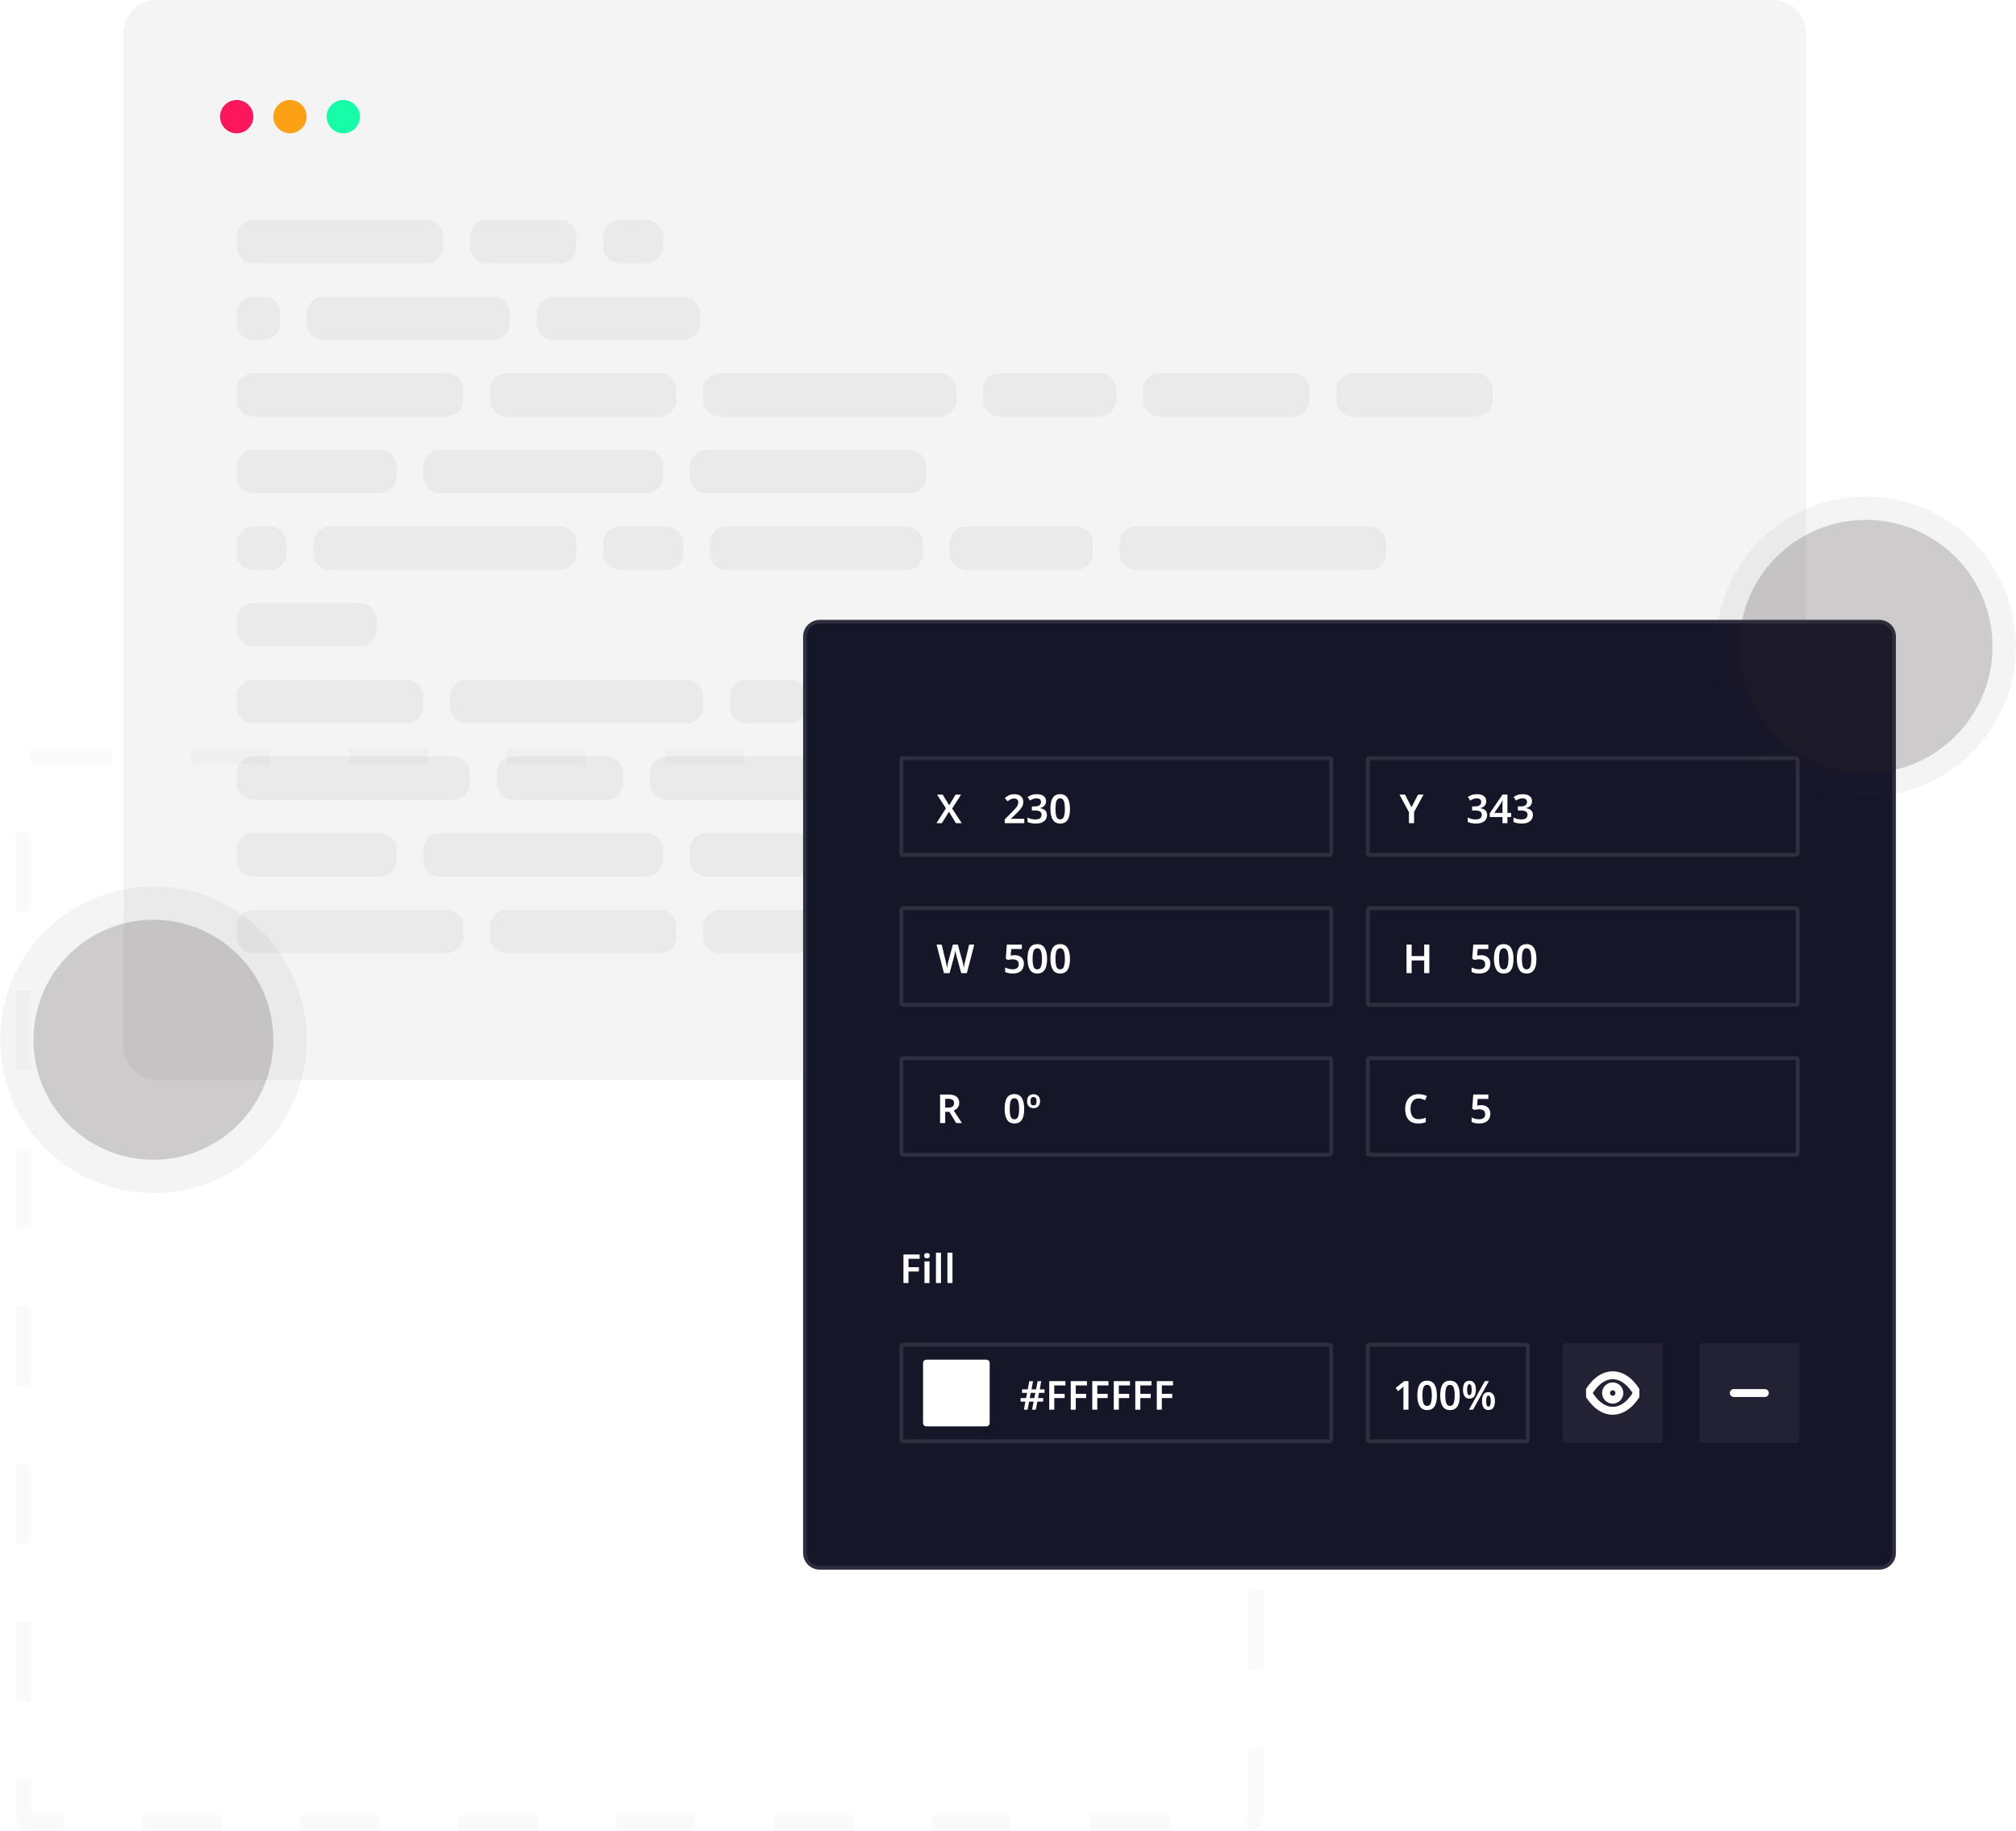 <?xml version="1.0" encoding="UTF-8"?>
<!DOCTYPE svg PUBLIC "-//W3C//DTD SVG 1.1//EN" "http://www.w3.org/Graphics/SVG/1.1/DTD/svg11.dtd">
<!-- Creator: CorelDRAW 2021.5 -->
<svg xmlns="http://www.w3.org/2000/svg" xml:space="preserve" width="5.321in" height="4.831in" version="1.1" style="shape-rendering:geometricPrecision; text-rendering:geometricPrecision; image-rendering:optimizeQuality; fill-rule:evenodd; clip-rule:evenodd"
viewBox="0 0 4061.57 3688.1"
 xmlns:xlink="http://www.w3.org/1999/xlink"
 xmlns:xodm="http://www.corel.com/coreldraw/odm/2003">
 <defs>
  <style type="text/css">
   <![CDATA[
    .str0 {stroke:#332C2B;stroke-width:31.81;stroke-miterlimit:2.613;stroke-dasharray:159.032 159.032;stroke-opacity:0.027}
    .str1 {stroke:white;stroke-width:7.95;stroke-miterlimit:2.613;stroke-opacity:0.102}
    .str2 {stroke:white;stroke-width:15.9;stroke-linecap:round;stroke-linejoin:round;stroke-miterlimit:2.613}
    .fil10 {fill:none;fill-rule:nonzero}
    .fil1 {fill:none}
    .fil6 {fill:none;fill-rule:nonzero}
    .fil0 {fill:#161629;fill-rule:nonzero}
    .fil5 {fill:#161629;fill-rule:nonzero}
    .fil9 {fill:#16FCA9;fill-rule:nonzero}
    .fil7 {fill:#FC165B;fill-rule:nonzero}
    .fil8 {fill:#FCA016;fill-rule:nonzero}
    .fil11 {fill:white;fill-rule:nonzero}
    .fil3 {fill:#332C2B;fill-rule:nonzero;fill-opacity:0.051}
    .fil2 {fill:#332C2B;fill-rule:nonzero;fill-opacity:0.051}
    .fil4 {fill:white;fill-rule:nonzero;fill-opacity:0.051}
    .fil12 {fill:#332C2B;fill-rule:nonzero;fill-opacity:0.2}
   ]]>
  </style>
    <clipPath id="id0" style="clip-rule:nonzero">
     <path d="M3195.56 2859.89l107.41 0 0 -107.41 -107.41 0 0 107.41z"/>
    </clipPath>
 </defs>
 <g id="Layer_x0020_1">
  <g id="_2396762080672">
   <path class="fil0" d="M1651.48 1248.68l2134.85 0c18.53,0 33.56,15.03 33.56,33.56l0 1846.17c-0,18.53 -15.04,33.56 -33.57,33.56l-2134.84 0c-18.53,-0 -33.56,-15.04 -33.56,-33.57l-0 -1846.17c0,-18.53 15.04,-33.56 33.57,-33.56z"/>
   <path class="fil1 str0" d="M67.13 1523.93l2443.66 0c11.12,-0 20.14,9.02 20.14,20.14l0 2107.99c-0,11.12 -9.02,20.14 -20.14,20.14l-2443.65 0.01c-11.12,-0.01 -20.14,-9.03 -20.14,-20.14l-0 -2107.99c0,-11.12 9.02,-20.14 20.14,-20.14z"/>
   <g filter="url(#filter0_b_31_231)">
    <path class="fil2" d="M315.53 0l3255.98 0c37.07,0 67.13,30.06 67.13,67.13l0 2040.86c0,37.07 -30.06,67.13 -67.13,67.13l-3255.97 0.01c-37.07,-0.01 -67.13,-30.07 -67.13,-67.14l-0 -2040.85c0,-37.07 30.07,-67.13 67.14,-67.13z"/>
   </g>
   <path class="fil3" d="M859.31 443.08l-349.09 0c-18.54,0 -33.57,15.03 -33.57,33.57l0 20.14c0,18.54 15.03,33.57 33.57,33.57l349.09 0c18.53,0 33.57,-15.03 33.57,-33.57l0 -20.14c0,-18.54 -15.03,-33.57 -33.57,-33.57z"/>
   <path class="fil3" d="M1127.84 443.08l-147.69 0c-18.53,0 -33.57,15.03 -33.57,33.57l0 20.14c0,18.54 15.03,33.57 33.57,33.57l147.69 0c18.54,0 33.57,-15.03 33.57,-33.57l0 -20.14c0,-18.54 -15.03,-33.57 -33.57,-33.57z"/>
   <path class="fil3" d="M1302.39 443.08l-53.71 0c-18.54,0 -33.57,15.03 -33.57,33.57l0 20.14c0,18.54 15.03,33.57 33.57,33.57l53.71 0c18.54,0 33.57,-15.03 33.57,-33.57l0 -20.14c0,-18.54 -15.03,-33.57 -33.57,-33.57z"/>
   <path class="fil3" d="M530.35 597.49l-20.14 0c-18.54,0 -33.57,15.03 -33.57,33.57l0 20.14c0,18.54 15.03,33.57 33.57,33.57l20.14 0c18.54,0 33.57,-15.03 33.57,-33.57l0 -20.14c0,-18.54 -15.03,-33.57 -33.57,-33.57z"/>
   <path class="fil3" d="M993.57 597.49l-342.38 0c-18.54,0 -33.57,15.03 -33.57,33.57l0 20.14c0,18.54 15.03,33.57 33.57,33.57l342.38 0c18.54,0 33.57,-15.03 33.57,-33.57l0 -20.14c0,-18.54 -15.03,-33.57 -33.57,-33.57z"/>
   <path class="fil3" d="M1376.24 597.49l-261.82 0c-18.53,0 -33.56,15.03 -33.56,33.57l0 20.14c0,18.54 15.03,33.57 33.56,33.57l261.82 0c18.53,0 33.57,-15.03 33.57,-33.57l0 -20.14c0,-18.54 -15.03,-33.57 -33.57,-33.57z"/>
   <path class="fil3" d="M899.59 751.9l-389.37 0c-18.54,0 -33.57,15.03 -33.57,33.56l0 20.14c0,18.54 15.03,33.57 33.57,33.57l389.37 0c18.53,0 33.57,-15.03 33.57,-33.57l0 -20.14c0,-18.53 -15.03,-33.56 -33.57,-33.56z"/>
   <path class="fil3" d="M1329.24 751.9l-308.81 0c-18.53,0 -33.57,15.03 -33.57,33.56l0 20.14c0,18.54 15.03,33.57 33.57,33.57l308.81 0c18.54,0 33.57,-15.03 33.57,-33.57l0 -20.14c0,-18.53 -15.03,-33.56 -33.57,-33.56z"/>
   <path class="fil3" d="M1893.16 751.9l-443.08 0c-18.54,0 -33.57,15.03 -33.57,33.56l0 20.14c0,18.54 15.03,33.57 33.57,33.57l443.08 0c18.54,0 33.57,-15.03 33.57,-33.57l0 -20.14c0,-18.53 -15.03,-33.56 -33.57,-33.56z"/>
   <path class="fil3" d="M2215.4 751.9l-201.4 0c-18.53,0 -33.57,15.03 -33.57,33.56l0 20.14c0,18.54 15.03,33.57 33.57,33.57l201.4 0c18.54,0 33.57,-15.03 33.57,-33.57l0 -20.14c0,-18.53 -15.03,-33.56 -33.57,-33.56z"/>
   <path class="fil3" d="M2604.78 751.9l-268.54 0c-18.53,0 -33.57,15.03 -33.57,33.56l0 20.14c0,18.54 15.03,33.57 33.57,33.57l268.54 0c18.53,0 33.56,-15.03 33.56,-33.57l0 -20.14c0,-18.53 -15.03,-33.56 -33.56,-33.56z"/>
   <path class="fil3" d="M2974.01 751.9l-248.39 0c-18.54,0 -33.57,15.03 -33.57,33.56l0 20.14c0,18.54 15.03,33.57 33.57,33.57l248.39 0c18.54,0 33.57,-15.03 33.57,-33.57l0 -20.14c0,-18.53 -15.03,-33.56 -33.57,-33.56z"/>
   <path class="fil3" d="M899.59 1832.74l-389.37 0c-18.54,0 -33.57,15.03 -33.57,33.57l0 20.14c0,18.53 15.03,33.57 33.57,33.57l389.37 0c18.53,0 33.57,-15.03 33.57,-33.57l0 -20.14c0,-18.53 -15.03,-33.57 -33.57,-33.57z"/>
   <path class="fil3" d="M1329.24 1832.74l-308.81 0c-18.53,0 -33.57,15.03 -33.57,33.57l0 20.14c0,18.53 15.03,33.57 33.57,33.57l308.81 0c18.54,0 33.57,-15.03 33.57,-33.57l0 -20.14c0,-18.53 -15.03,-33.57 -33.57,-33.57z"/>
   <path class="fil3" d="M1893.16 1832.74l-443.08 0c-18.54,0 -33.57,15.03 -33.57,33.57l0 20.14c0,18.53 15.03,33.57 33.57,33.57l443.08 0c18.54,0 33.57,-15.03 33.57,-33.57l0 -20.14c0,-18.53 -15.03,-33.57 -33.57,-33.57z"/>
   <path class="fil4" d="M2215.4 1832.74l-201.4 0c-18.53,0 -33.57,15.03 -33.57,33.57l0 20.14c0,18.53 15.03,33.57 33.57,33.57l201.4 0c18.54,0 33.57,-15.03 33.57,-33.57l0 -20.14c0,-18.53 -15.03,-33.57 -33.57,-33.57z"/>
   <path class="fil4" d="M2604.78 1832.74l-268.54 0c-18.53,0 -33.57,15.03 -33.57,33.57l0 20.14c0,18.53 15.03,33.57 33.57,33.57l268.54 0c18.53,0 33.56,-15.03 33.56,-33.57l0 -20.14c0,-18.53 -15.03,-33.57 -33.56,-33.57z"/>
   <path class="fil4" d="M2974.01 1832.74l-248.39 0c-18.54,0 -33.57,15.03 -33.57,33.57l0 20.14c0,18.53 15.03,33.57 33.57,33.57l248.39 0c18.54,0 33.57,-15.03 33.57,-33.57l0 -20.14c0,-18.53 -15.03,-33.57 -33.57,-33.57z"/>
   <path class="fil3" d="M765.32 906.3l-255.11 0c-18.54,0 -33.57,15.03 -33.57,33.57l0 20.14c0,18.54 15.03,33.57 33.57,33.57l255.11 0c18.54,0 33.57,-15.03 33.57,-33.57l0 -20.14c0,-18.54 -15.03,-33.57 -33.57,-33.57z"/>
   <path class="fil3" d="M1302.39 906.3l-416.23 0c-18.54,0 -33.57,15.03 -33.57,33.57l0 20.14c0,18.54 15.03,33.57 33.57,33.57l416.23 0c18.54,0 33.57,-15.03 33.57,-33.57l0 -20.14c0,-18.54 -15.03,-33.57 -33.57,-33.57z"/>
   <path class="fil3" d="M1832.74 906.3l-409.51 0c-18.54,0 -33.57,15.03 -33.57,33.57l0 20.14c0,18.54 15.03,33.57 33.57,33.57l409.51 0c18.54,0 33.57,-15.03 33.57,-33.57l0 -20.14c0,-18.54 -15.03,-33.57 -33.57,-33.57z"/>
   <path class="fil3" d="M765.32 1678.34l-255.11 0c-18.54,0 -33.57,15.03 -33.57,33.57l0 20.14c0,18.53 15.03,33.57 33.57,33.57l255.11 0c18.54,0 33.57,-15.03 33.57,-33.57l0 -20.14c0,-18.53 -15.03,-33.57 -33.57,-33.57z"/>
   <path class="fil3" d="M1302.39 1678.34l-416.23 0c-18.54,0 -33.57,15.03 -33.57,33.57l0 20.14c0,18.53 15.03,33.57 33.57,33.57l416.23 0c18.54,0 33.57,-15.03 33.57,-33.57l0 -20.14c0,-18.53 -15.03,-33.57 -33.57,-33.57z"/>
   <path class="fil3" d="M1832.74 1678.34l-409.51 0c-18.54,0 -33.57,15.03 -33.57,33.57l0 20.14c0,18.53 15.03,33.57 33.57,33.57l409.51 0c18.54,0 33.57,-15.03 33.57,-33.57l0 -20.14c0,-18.53 -15.03,-33.57 -33.57,-33.57z"/>
   <path class="fil3" d="M543.78 1060.71l-33.57 0c-18.54,0 -33.57,15.03 -33.57,33.57l0 20.14c0,18.54 15.03,33.57 33.57,33.57l33.57 0c18.54,0 33.57,-15.03 33.57,-33.57l0 -20.14c0,-18.54 -15.03,-33.57 -33.57,-33.57z"/>
   <path class="fil3" d="M1127.84 1060.71l-463.22 0c-18.54,0 -33.57,15.03 -33.57,33.57l0 20.14c0,18.54 15.03,33.57 33.57,33.57l463.22 0c18.54,0 33.57,-15.03 33.57,-33.57l0 -20.14c0,-18.54 -15.03,-33.57 -33.57,-33.57z"/>
   <path class="fil3" d="M1342.67 1060.71l-93.99 0c-18.54,0 -33.57,15.03 -33.57,33.57l0 20.14c0,18.54 15.03,33.57 33.57,33.57l93.99 0c18.53,0 33.57,-15.03 33.57,-33.57l0 -20.14c0,-18.54 -15.03,-33.57 -33.57,-33.57z"/>
   <path class="fil3" d="M1826.03 1060.71l-362.52 0c-18.53,0 -33.56,15.03 -33.56,33.57l0 20.14c0,18.54 15.03,33.57 33.56,33.57l362.52 0c18.54,0 33.57,-15.03 33.57,-33.57l0 -20.14c0,-18.54 -15.03,-33.57 -33.57,-33.57z"/>
   <path class="fil3" d="M2168.41 1060.71l-221.54 0c-18.54,0 -33.57,15.03 -33.57,33.57l0 20.14c0,18.54 15.03,33.57 33.57,33.57l221.54 0c18.53,0 33.57,-15.03 33.57,-33.57l0 -20.14c0,-18.54 -15.03,-33.57 -33.57,-33.57z"/>
   <path class="fil3" d="M2759.19 1060.71l-469.94 0c-18.54,0 -33.57,15.03 -33.57,33.57l0 20.14c0,18.54 15.03,33.57 33.57,33.57l469.94 0c18.53,0 33.56,-15.03 33.56,-33.57l0 -20.14c0,-18.54 -15.03,-33.57 -33.56,-33.57z"/>
   <path class="fil3" d="M725.04 1215.12l-214.83 0c-18.54,0 -33.57,15.03 -33.57,33.57l0 20.14c0,18.53 15.03,33.56 33.57,33.56l214.83 0c18.54,0 33.57,-15.03 33.57,-33.56l0 -20.14c0,-18.54 -15.03,-33.57 -33.57,-33.57z"/>
   <path class="fil3" d="M819.03 1369.52l-308.81 0c-18.54,0 -33.57,15.03 -33.57,33.57l0 20.14c0,18.54 15.03,33.57 33.57,33.57l308.81 0c18.54,0 33.57,-15.03 33.57,-33.57l0 -20.14c0,-18.54 -15.03,-33.57 -33.57,-33.57z"/>
   <path class="fil3" d="M1382.95 1369.52l-443.08 0c-18.54,0 -33.57,15.03 -33.57,33.57l0 20.14c0,18.54 15.03,33.57 33.57,33.57l443.08 0c18.53,0 33.57,-15.03 33.57,-33.57l0 -20.14c0,-18.54 -15.03,-33.57 -33.57,-33.57z"/>
   <path class="fil3" d="M1591.06 1369.52l-87.28 0c-18.53,0 -33.57,15.03 -33.57,33.57l0 20.14c0,18.54 15.03,33.57 33.57,33.57l87.28 0c18.53,0 33.56,-15.03 33.56,-33.57l0 -20.14c0,-18.54 -15.03,-33.57 -33.56,-33.57z"/>
   <path class="fil3" d="M913.02 1523.93l-402.8 0c-18.54,0 -33.57,15.03 -33.57,33.57l0 20.14c0,18.53 15.03,33.56 33.57,33.56l402.8 0c18.53,0 33.56,-15.03 33.56,-33.56l0 -20.14c0,-18.54 -15.03,-33.57 -33.56,-33.57z"/>
   <path class="fil3" d="M1221.83 1523.93l-187.97 0c-18.53,0 -33.57,15.03 -33.57,33.57l0 20.14c0,18.53 15.03,33.56 33.57,33.56l187.97 0c18.53,0 33.57,-15.03 33.57,-33.56l0 -20.14c0,-18.54 -15.03,-33.57 -33.57,-33.57z"/>
   <path class="fil3" d="M1705.19 1523.93l-362.52 0c-18.53,0 -33.57,15.03 -33.57,33.57l0 20.14c0,18.53 15.03,33.56 33.57,33.56l362.52 0c18.53,0 33.57,-15.03 33.57,-33.56l0 -20.14c0,-18.54 -15.03,-33.57 -33.57,-33.57z"/>
   <path class="fil4" d="M1973.72 1523.93l-147.69 0c-18.53,0 -33.57,15.03 -33.57,33.57l0 20.14c0,18.53 15.03,33.56 33.57,33.56l147.69 0c18.54,0 33.57,-15.03 33.57,-33.56l0 -20.14c0,-18.54 -15.03,-33.57 -33.57,-33.57z"/>
   <path class="fil4" d="M2269.11 1523.93l-174.55 0c-18.54,0 -33.57,15.03 -33.57,33.57l0 20.14c0,18.53 15.03,33.56 33.57,33.56l174.55 0c18.53,0 33.56,-15.03 33.56,-33.56l0 -20.14c0,-18.54 -15.03,-33.57 -33.56,-33.57z"/>
   <path class="fil4" d="M2772.62 1523.93l-382.66 0c-18.54,0 -33.57,15.03 -33.57,33.57l0 20.14c0,18.53 15.03,33.56 33.57,33.56l382.66 0c18.53,0 33.56,-15.03 33.56,-33.56l0 -20.14c0,-18.54 -15.03,-33.57 -33.56,-33.57z"/>
   <g>
    <path class="fil5" d="M1651.48 1252.04l2134.85 0c16.68,0 30.21,13.53 30.21,30.21l0 1846.17c-0,16.68 -13.53,30.21 -30.21,30.21l-2134.84 0c-16.68,-0 -30.21,-13.53 -30.21,-30.21l-0 -1846.17c0,-16.68 13.53,-30.21 30.21,-30.21z"/>
    <path id="_1" class="fil6 str1" d="M1651.48 1252.04l2134.85 0c16.68,0 30.21,13.53 30.21,30.21l0 1846.17c-0,16.68 -13.53,30.21 -30.21,30.21l-2134.84 0c-16.68,-0 -30.21,-13.53 -30.21,-30.21l-0 -1846.17c0,-16.68 13.53,-30.21 30.21,-30.21z"/>
   </g>
   <circle class="fil7" cx="476.65" cy="234.97" r="33.57"/>
   <circle class="fil8" cx="584.06" cy="234.97" r="33.57"/>
   <circle class="fil9" cx="691.47" cy="234.97" r="33.57"/>
   <path class="fil6 str1" d="M2759.19 2708.84l315.53 0c1.85,-0.01 3.35,1.49 3.35,3.35l0 187.98c-0,1.85 -1.51,3.35 -3.36,3.35l-315.52 0.01c-1.86,-0.01 -3.36,-1.51 -3.36,-3.36l0 -187.97c-0,-1.86 1.5,-3.36 3.35,-3.36z"/>
   <path class="fil4" d="M3430.52 2705.48l187.97 0c3.71,-0.01 6.71,3 6.71,6.7l0 187.98c0,3.7 -3.01,6.71 -6.71,6.71l-187.97 0.01c-3.71,-0.01 -6.72,-3.01 -6.72,-6.72l0 -187.97c-0,-3.71 3,-6.72 6.71,-6.72z"/>
   <line class="fil10 str2" x1="3493.18" y1="2806.18" x2="3555.84" y2= "2806.18" />
   <path class="fil4" d="M3155.27 2705.48l187.97 0c3.71,-0.01 6.71,3 6.71,6.7l0 187.98c-0,3.7 -3.01,6.71 -6.72,6.71l-187.97 0.01c-3.71,-0.01 -6.71,-3.01 -6.71,-6.72l0 -187.97c0,-3.71 3.01,-6.72 6.71,-6.72z"/>
   <g>
   </g>
   <g style="clip-path:url(#id0)">
    <g>
     <path class="fil10 str2" d="M3200.03 2806.18c0,0 17.9,-35.8 49.23,-35.8 31.33,0 49.23,35.8 49.23,35.8 0,0 -17.9,35.8 -49.23,35.8 -31.33,0 -49.23,-35.8 -49.23,-35.8z"/>
     <path class="fil10 str2" d="M3249.26 2819.61c7.42,0 13.42,-6.01 13.42,-13.43 0,-7.42 -6.01,-13.43 -13.42,-13.43 -7.42,0 -13.43,6.01 -13.43,13.43 0,7.42 6.01,13.43 13.43,13.43z"/>
    </g>
   </g>
   <polygon class="fil10" points="3195.56,2859.89 3302.97,2859.89 3302.97,2752.48 3195.56,2752.48 "/>
   <path class="fil11" d="M2837.68 2839.75l-10.15 0 0 -35.85c0,-1.72 0.02,-3.54 0.08,-5.48 0.05,-1.94 0.14,-3.74 0.24,-5.4 -0.54,0.54 -1.21,1.18 -2.01,1.93 -0.81,0.7 -1.64,1.42 -2.5,2.18l-6.44 5.15 -5.08 -6.28 17.4 -13.78 8.46 0 0 57.52zm57.3 -28.76c0,6.18 -0.64,11.47 -1.93,15.87 -1.29,4.41 -3.38,7.79 -6.28,10.15 -2.9,2.36 -6.74,3.55 -11.52,3.55 -6.77,0 -11.73,-2.61 -14.9,-7.82 -3.17,-5.26 -4.75,-12.51 -4.75,-21.75 0,-6.23 0.65,-11.55 1.94,-15.95 1.29,-4.4 3.36,-7.79 6.2,-10.15 2.9,-2.37 6.74,-3.54 11.52,-3.54 6.71,0 11.68,2.6 14.9,7.81 3.22,5.21 4.83,12.49 4.83,21.83zm-29.16 0c0,7.04 0.67,12.32 2.01,15.87 1.4,3.55 3.86,5.32 7.41,5.32 3.49,0 5.94,-1.75 7.33,-5.24 1.45,-3.54 2.17,-8.86 2.17,-15.95 0,-7.09 -0.72,-12.41 -2.17,-15.95 -1.4,-3.54 -3.84,-5.31 -7.33,-5.31 -3.55,0 -6.01,1.77 -7.41,5.31 -1.34,3.55 -2.01,8.86 -2.01,15.95zm75.26 0c0,6.18 -0.65,11.47 -1.93,15.87 -1.29,4.41 -3.38,7.79 -6.28,10.15 -2.9,2.36 -6.74,3.55 -11.52,3.55 -6.77,0 -11.73,-2.61 -14.9,-7.82 -3.17,-5.26 -4.75,-12.51 -4.75,-21.75 0,-6.23 0.64,-11.55 1.93,-15.95 1.29,-4.4 3.36,-7.79 6.2,-10.15 2.9,-2.37 6.74,-3.54 11.52,-3.54 6.71,0 11.68,2.6 14.91,7.81 3.22,5.21 4.83,12.49 4.83,21.83zm-29.16 0c0,7.04 0.67,12.32 2.01,15.87 1.4,3.55 3.87,5.32 7.41,5.32 3.49,0 5.94,-1.75 7.33,-5.24 1.45,-3.54 2.18,-8.86 2.18,-15.95 0,-7.09 -0.73,-12.41 -2.18,-15.95 -1.4,-3.54 -3.84,-5.31 -7.33,-5.31 -3.54,0 -6.01,1.77 -7.41,5.31 -1.34,3.55 -2.01,8.86 -2.01,15.95zm48.44 -29.57c4.35,0 7.63,1.59 9.83,4.75 2.26,3.11 3.39,7.52 3.39,13.21 0,5.69 -1.08,10.15 -3.22,13.37 -2.09,3.17 -5.42,4.75 -9.99,4.75 -4.19,0 -7.38,-1.58 -9.58,-4.75 -2.15,-3.22 -3.22,-7.68 -3.22,-13.37 0,-5.69 1.02,-10.1 3.06,-13.21 2.04,-3.17 5.29,-4.75 9.75,-4.75zm39.4 0.81l-31.9 57.52 -8.22 0 31.9 -57.52 8.22 0zm-39.32 6.21c-3.01,0 -4.51,3.68 -4.51,11.03 0,7.36 1.5,11.04 4.51,11.04 3.11,0 4.67,-3.68 4.67,-11.04 0,-7.36 -1.56,-11.03 -4.67,-11.03zm38.35 15.95c4.24,0 7.49,1.58 9.75,4.75 2.25,3.17 3.38,7.57 3.38,13.21 0,5.7 -1.07,10.15 -3.22,13.37 -2.1,3.17 -5.4,4.75 -9.91,4.75 -4.24,0 -7.47,-1.58 -9.67,-4.75 -2.15,-3.22 -3.22,-7.68 -3.22,-13.37 0,-5.64 1.02,-10.04 3.06,-13.21 2.1,-3.17 5.37,-4.75 9.83,-4.75zm0 7.09c-3.01,0 -4.51,3.65 -4.51,10.95 0,7.41 1.5,11.12 4.51,11.12 3.17,0 4.75,-3.71 4.75,-11.12 0,-7.3 -1.58,-10.95 -4.75,-10.95z"/>
   <polygon class="fil11" points="1937.61,1658.2 1925.84,1658.2 1911.74,1635.24 1897.57,1658.2 1886.61,1658.2 1905.7,1628.39 1887.82,1600.68 1899.18,1600.68 1912.23,1622.11 1925.2,1600.68 1936.24,1600.68 1918.27,1628.79 "/>
   <path class="fil11" d="M2063.58 1658.2l-39.39 0 0 -7.49 14.66 -14.82c2.9,-2.95 5.26,-5.48 7.09,-7.57 1.88,-2.09 3.25,-4.05 4.11,-5.88 0.91,-1.88 1.37,-3.89 1.37,-6.04 0,-2.63 -0.75,-4.59 -2.25,-5.88 -1.51,-1.34 -3.49,-2.01 -5.96,-2.01 -2.42,0 -4.67,0.51 -6.77,1.53 -2.09,0.97 -4.27,2.36 -6.52,4.19l-5.56 -6.69c2.36,-2.04 5.05,-3.81 8.05,-5.32 3.01,-1.56 6.8,-2.34 11.36,-2.34 3.71,0 6.9,0.67 9.59,2.01 2.68,1.29 4.72,3.09 6.12,5.4 1.45,2.31 2.17,4.99 2.17,8.06 0,3.11 -0.62,5.99 -1.85,8.62 -1.24,2.58 -3.04,5.18 -5.4,7.81 -2.31,2.58 -5.07,5.37 -8.3,8.38l-9.1 8.78 0 0.48 26.59 0 0 8.78zm43.85 -44.39c0,3.92 -1.16,7.06 -3.47,9.42 -2.25,2.31 -5.18,3.87 -8.78,4.67l0 0.24c4.62,0.59 8.11,2.04 10.47,4.35 2.36,2.25 3.55,5.29 3.55,9.1 0,3.33 -0.81,6.31 -2.42,8.94 -1.61,2.63 -4.11,4.7 -7.49,6.2 -3.33,1.51 -7.62,2.26 -12.89,2.26 -3.11,0 -6.01,-0.27 -8.7,-0.81 -2.68,-0.48 -5.21,-1.26 -7.57,-2.34l0 -8.94c2.42,1.24 4.99,2.18 7.73,2.82 2.74,0.65 5.32,0.97 7.74,0.97 4.67,0 7.97,-0.83 9.91,-2.5 1.94,-1.72 2.9,-4.08 2.9,-7.09 0,-2.85 -1.12,-4.97 -3.38,-6.37 -2.26,-1.39 -6.02,-2.09 -11.28,-2.09l-4.83 0 0 -8.14 4.91 0c5.1,0 8.62,-0.81 10.56,-2.42 1.93,-1.66 2.9,-3.84 2.9,-6.52 0,-2.31 -0.75,-4.11 -2.26,-5.4 -1.51,-1.29 -3.76,-1.93 -6.77,-1.93 -2.9,0 -5.4,0.48 -7.49,1.45 -2.09,0.91 -3.97,1.91 -5.64,2.98l-4.83 -7.01c2.15,-1.61 4.73,-2.98 7.73,-4.11 3.06,-1.13 6.64,-1.69 10.72,-1.69 5.96,0 10.55,1.26 13.77,3.79 3.28,2.47 4.92,5.85 4.92,10.15zm48.19 15.63c0,6.18 -0.64,11.47 -1.93,15.87 -1.29,4.4 -3.38,7.79 -6.28,10.15 -2.9,2.36 -6.74,3.55 -11.52,3.55 -6.77,0 -11.74,-2.61 -14.9,-7.82 -3.17,-5.26 -4.75,-12.51 -4.75,-21.75 0,-6.23 0.65,-11.55 1.94,-15.95 1.29,-4.4 3.36,-7.79 6.2,-10.15 2.9,-2.37 6.74,-3.54 11.52,-3.54 6.71,0 11.68,2.6 14.9,7.81 3.22,5.21 4.83,12.49 4.83,21.83zm-29.16 0c0,7.04 0.67,12.33 2.02,15.87 1.39,3.55 3.86,5.32 7.41,5.32 3.49,0 5.94,-1.75 7.33,-5.24 1.45,-3.54 2.18,-8.86 2.18,-15.95 0,-7.09 -0.72,-12.41 -2.18,-15.95 -1.39,-3.54 -3.84,-5.31 -7.33,-5.31 -3.55,0 -6.02,1.77 -7.41,5.31 -1.34,3.55 -2.02,8.86 -2.02,15.95z"/>
   <path class="fil6 str1" d="M1819.32 1527.29l859.31 0c1.85,0 3.35,1.5 3.35,3.36l0 187.97c-0,1.85 -1.51,3.36 -3.36,3.36l-859.31 0c-1.85,0 -3.35,-1.5 -3.35,-3.36l-0 -187.97c0,-1.85 1.51,-3.36 3.36,-3.36z"/>
   <path class="fil11" d="M1962.82 1902.78l-14.9 57.52 -11.36 0 -9.1 -33.03c-0.32,-1.08 -0.67,-2.44 -1.05,-4.11 -0.38,-1.72 -0.72,-3.38 -1.05,-4.99 -0.32,-1.61 -0.54,-2.79 -0.65,-3.54 -0.11,0.75 -0.32,1.93 -0.64,3.54 -0.27,1.56 -0.62,3.19 -1.05,4.92 -0.38,1.72 -0.72,3.16 -1.05,4.35l-8.86 32.87 -11.44 0 -14.82 -57.52 10.31 0 7.9 32.79c0.38,1.4 0.72,2.98 1.05,4.75 0.38,1.77 0.72,3.54 1.05,5.32 0.32,1.72 0.57,3.22 0.73,4.51 0.16,-1.34 0.4,-2.9 0.72,-4.67 0.32,-1.77 0.67,-3.49 1.05,-5.15 0.38,-1.72 0.72,-3.17 1.05,-4.35l9.02 -33.19 9.99 0 9.18 33.27c0.38,1.18 0.75,2.66 1.13,4.43 0.38,1.72 0.72,3.44 1.05,5.15 0.32,1.72 0.56,3.22 0.72,4.51 0.16,-1.34 0.38,-2.87 0.64,-4.59 0.32,-1.72 0.67,-3.46 1.05,-5.24 0.38,-1.77 0.75,-3.36 1.13,-4.75l7.9 -32.79 10.31 0z"/>
   <path class="fil11" d="M2044.16 1924.13c3.65,0 6.87,0.67 9.67,2.01 2.79,1.29 4.96,3.22 6.52,5.8 1.61,2.58 2.42,5.72 2.42,9.42 0,6.12 -1.93,10.96 -5.8,14.5 -3.81,3.49 -9.34,5.24 -16.6,5.24 -3.01,0 -5.83,-0.27 -8.46,-0.81 -2.64,-0.54 -4.92,-1.31 -6.85,-2.34l0 -9.02c1.99,1.08 4.38,1.96 7.17,2.66 2.79,0.7 5.42,1.05 7.89,1.05 3.81,0 6.8,-0.83 8.94,-2.5 2.2,-1.66 3.3,-4.27 3.3,-7.81 0,-3.17 -1.02,-5.58 -3.06,-7.25 -2.04,-1.72 -5.21,-2.58 -9.51,-2.58 -1.5,0 -3.14,0.14 -4.91,0.41 -1.72,0.27 -3.14,0.54 -4.27,0.81l-4.35 -2.42 2.17 -28.51 30.29 0 0 8.86 -21.35 0 -1.21 13.29c0.91,-0.16 1.99,-0.32 3.22,-0.48 1.24,-0.21 2.82,-0.32 4.75,-0.32zm65.35 7.41c0,6.18 -0.64,11.47 -1.93,15.87 -1.29,4.4 -3.39,7.79 -6.29,10.15 -2.9,2.36 -6.74,3.55 -11.52,3.55 -6.77,0 -11.73,-2.61 -14.9,-7.81 -3.17,-5.26 -4.75,-12.51 -4.75,-21.75 0,-6.23 0.64,-11.55 1.93,-15.95 1.29,-4.41 3.36,-7.79 6.2,-10.15 2.9,-2.36 6.74,-3.55 11.52,-3.55 6.71,0 11.68,2.61 14.91,7.82 3.22,5.21 4.83,12.48 4.83,21.83zm-29.16 0c0,7.04 0.67,12.32 2.01,15.87 1.4,3.54 3.87,5.32 7.41,5.32 3.49,0 5.94,-1.75 7.33,-5.24 1.45,-3.55 2.18,-8.86 2.18,-15.95 0,-7.09 -0.72,-12.41 -2.18,-15.95 -1.39,-3.55 -3.84,-5.32 -7.33,-5.32 -3.54,0 -6.01,1.77 -7.41,5.32 -1.34,3.54 -2.01,8.86 -2.01,15.95zm75.26 0c0,6.18 -0.64,11.47 -1.93,15.87 -1.29,4.4 -3.38,7.79 -6.28,10.15 -2.9,2.36 -6.74,3.55 -11.52,3.55 -6.77,0 -11.74,-2.61 -14.9,-7.81 -3.17,-5.26 -4.75,-12.51 -4.75,-21.75 0,-6.23 0.65,-11.55 1.94,-15.95 1.29,-4.41 3.36,-7.79 6.2,-10.15 2.9,-2.36 6.74,-3.55 11.52,-3.55 6.71,0 11.68,2.61 14.9,7.82 3.22,5.21 4.83,12.48 4.83,21.83zm-29.16 0c0,7.04 0.67,12.32 2.02,15.87 1.39,3.54 3.86,5.32 7.41,5.32 3.49,0 5.94,-1.75 7.33,-5.24 1.45,-3.55 2.18,-8.86 2.18,-15.95 0,-7.09 -0.72,-12.41 -2.18,-15.95 -1.39,-3.55 -3.84,-5.32 -7.33,-5.32 -3.55,0 -6.02,1.77 -7.41,5.32 -1.34,3.54 -2.02,8.86 -2.02,15.95z"/>
   <path class="fil6 str1" d="M1819.32 1829.39l859.31 0c1.85,0 3.35,1.5 3.35,3.36l0 187.98c-0,1.85 -1.51,3.35 -3.36,3.35l-859.31 0.01c-1.85,-0.01 -3.35,-1.51 -3.35,-3.36l-0 -187.97c0,-1.85 1.51,-3.36 3.36,-3.36z"/>
   <path class="fil11" d="M1910.3 2204.88c7.57,0 13.16,1.39 16.76,4.19 3.65,2.79 5.48,7.04 5.48,12.73 0,2.79 -0.54,5.18 -1.61,7.17 -1.02,1.99 -2.36,3.65 -4.03,4.99 -1.66,1.29 -3.47,2.34 -5.4,3.14l16.51 25.3 -11.6 0 -13.78 -22.72 -8.38 0 0 22.72 -10.31 0 0 -57.52 16.36 0zm-0.64 8.62l-5.4 0 0 17.72 5.72 0c4.24,0 7.3,-0.75 9.18,-2.25 1.94,-1.56 2.9,-3.84 2.9,-6.85 0,-3.12 -1.02,-5.32 -3.06,-6.61 -1.99,-1.34 -5.1,-2.01 -9.34,-2.01z"/>
   <path class="fil11" d="M2063.41 2233.64c0,6.18 -0.64,11.47 -1.93,15.87 -1.29,4.4 -3.38,7.79 -6.28,10.15 -2.9,2.36 -6.74,3.54 -11.52,3.54 -6.77,0 -11.74,-2.6 -14.9,-7.81 -3.17,-5.26 -4.75,-12.51 -4.75,-21.75 0,-6.23 0.65,-11.55 1.94,-15.95 1.29,-4.4 3.36,-7.79 6.2,-10.15 2.9,-2.36 6.74,-3.55 11.52,-3.55 6.71,0 11.68,2.61 14.9,7.82 3.22,5.21 4.83,12.48 4.83,21.83zm-29.16 0c0,7.04 0.67,12.32 2.02,15.87 1.39,3.54 3.86,5.31 7.41,5.31 3.49,0 5.94,-1.74 7.33,-5.24 1.45,-3.55 2.18,-8.86 2.18,-15.95 0,-7.09 -0.72,-12.41 -2.18,-15.95 -1.39,-3.55 -3.84,-5.32 -7.33,-5.32 -3.55,0 -6.02,1.77 -7.41,5.32 -1.34,3.54 -2.02,8.86 -2.02,15.95zm61.09 -15.39c0,4.46 -1.18,7.92 -3.54,10.39 -2.37,2.47 -5.56,3.71 -9.59,3.71 -3.81,0 -6.93,-1.21 -9.34,-3.63 -2.42,-2.47 -3.62,-5.96 -3.62,-10.47 0,-4.51 1.15,-7.98 3.47,-10.39 2.36,-2.42 5.58,-3.62 9.67,-3.62 3.76,0 6.85,1.21 9.27,3.62 2.47,2.42 3.71,5.88 3.71,10.39zm-19.26 0c0,2.79 0.48,4.91 1.45,6.37 0.97,1.39 2.55,2.09 4.75,2.09 2.15,0 3.71,-0.7 4.67,-2.09 0.97,-1.45 1.45,-3.57 1.45,-6.37 0,-2.85 -0.48,-4.94 -1.45,-6.28 -0.96,-1.39 -2.52,-2.09 -4.67,-2.09 -2.2,0 -3.78,0.7 -4.75,2.09 -0.97,1.34 -1.45,3.44 -1.45,6.28z"/>
   <path class="fil6 str1" d="M1819.32 2131.49l859.31 0c1.85,-0 3.35,1.5 3.35,3.35l0 187.98c-0,1.85 -1.51,3.35 -3.36,3.35l-859.31 0c-1.85,-0 -3.35,-1.51 -3.35,-3.36l-0 -187.97c0,-1.86 1.51,-3.36 3.36,-3.36z"/>
   <path class="fil11" d="M2093.36 2805.83l-2.09 10.55 10.47 0 0 7.09 -11.84 0 -3.14 16.27 -7.49 0 3.14 -16.27 -9.1 0 -3.06 16.27 -7.41 0 2.98 -16.27 -9.67 0 0 -7.09 11.04 0 2.09 -10.55 -10.23 0 0 -7.09 11.52 0 3.14 -16.44 7.49 0 -3.06 16.44 9.19 0 3.14 -16.44 7.33 0 -3.06 16.44 9.67 0 0 7.09 -11.04 0zm-18.77 10.55l9.18 0 2.09 -10.55 -9.18 0 -2.09 10.55zm49.42 23.36l-10.15 0 0 -57.52 32.63 0 0 8.62 -22.48 0 0 16.92 20.95 0 0 8.62 -20.95 0 0 23.36zm43.35 0l-10.15 0 0 -57.52 32.62 0 0 8.62 -22.47 0 0 16.92 20.94 0 0 8.62 -20.94 0 0 23.36zm43.35 0l-10.15 0 0 -57.52 32.63 0 0 8.62 -22.48 0 0 16.92 20.95 0 0 8.62 -20.95 0 0 23.36zm43.35 0l-10.15 0 0 -57.52 32.63 0 0 8.62 -22.48 0 0 16.92 20.94 0 0 8.62 -20.94 0 0 23.36zm43.35 0l-10.15 0 0 -57.52 32.63 0 0 8.62 -22.48 0 0 16.92 20.95 0 0 8.62 -20.95 0 0 23.36zm43.35 0l-10.15 0 0 -57.52 32.63 0 0 8.62 -22.47 0 0 16.92 20.94 0 0 8.62 -20.94 0 0 23.36z"/>
   <path class="fil6 str1" d="M1819.32 2708.84l859.31 0c1.85,-0.01 3.35,1.49 3.35,3.35l0 187.98c-0,1.85 -1.51,3.35 -3.36,3.35l-859.31 0.01c-1.85,-0.01 -3.35,-1.51 -3.35,-3.36l-0 -187.97c0,-1.86 1.51,-3.36 3.36,-3.36z"/>
   <path class="fil11" d="M2858.3 2212.77c-5.26,0 -9.34,1.88 -12.24,5.64 -2.85,3.76 -4.27,8.86 -4.27,15.31 0,6.5 1.34,11.6 4.03,15.3 2.68,3.65 6.82,5.48 12.4,5.48 2.42,0 4.78,-0.24 7.09,-0.72 2.31,-0.53 4.73,-1.24 7.25,-2.09l0 8.78c-2.37,0.97 -4.75,1.66 -7.17,2.09 -2.36,0.43 -5.1,0.64 -8.22,0.64 -5.91,0 -10.8,-1.21 -14.66,-3.62 -3.86,-2.47 -6.74,-5.91 -8.62,-10.31 -1.88,-4.46 -2.82,-9.67 -2.82,-15.63 0,-5.8 1.05,-10.9 3.14,-15.31 2.09,-4.45 5.15,-7.95 9.18,-10.47 4.08,-2.52 9.05,-3.79 14.9,-3.79 2.9,0 5.75,0.35 8.54,1.05 2.85,0.65 5.5,1.56 7.98,2.74l-3.55 8.46c-2.04,-0.91 -4.16,-1.72 -6.36,-2.42 -2.15,-0.75 -4.35,-1.13 -6.61,-1.13z"/>
   <path class="fil11" d="M2984.03 2226.23c3.65,0 6.88,0.67 9.67,2.01 2.79,1.29 4.97,3.22 6.53,5.8 1.61,2.58 2.42,5.72 2.42,9.42 0,6.12 -1.94,10.95 -5.8,14.5 -3.81,3.49 -9.35,5.24 -16.6,5.24 -3.01,0 -5.83,-0.27 -8.46,-0.8 -2.63,-0.54 -4.91,-1.32 -6.85,-2.34l0 -9.02c1.99,1.07 4.38,1.96 7.17,2.66 2.79,0.7 5.42,1.04 7.9,1.04 3.81,0 6.79,-0.83 8.94,-2.49 2.2,-1.66 3.3,-4.27 3.3,-7.82 0,-3.16 -1.02,-5.58 -3.06,-7.25 -2.04,-1.72 -5.21,-2.58 -9.5,-2.58 -1.51,0 -3.14,0.14 -4.92,0.41 -1.72,0.26 -3.14,0.53 -4.27,0.8l-4.35 -2.41 2.18 -28.52 30.29 0 0 8.86 -21.35 0 -1.21 13.29c0.91,-0.16 1.99,-0.32 3.22,-0.48 1.24,-0.22 2.82,-0.32 4.75,-0.32z"/>
   <path class="fil6 str1" d="M2759.19 2131.49l859.31 0c1.85,-0 3.36,1.5 3.36,3.35l0 187.98c0,1.85 -1.5,3.35 -3.36,3.35l-859.31 0c-1.86,-0 -3.36,-1.51 -3.36,-3.36l0 -187.97c-0,-1.86 1.5,-3.36 3.35,-3.36z"/>
   <polygon class="fil11" points="2879.73,1960.3 2869.42,1960.3 2869.42,1934.76 2844.12,1934.76 2844.12,1960.3 2833.81,1960.3 2833.81,1902.78 2844.12,1902.78 2844.12,1925.98 2869.42,1925.98 2869.42,1902.78 2879.73,1902.78 "/>
   <path class="fil11" d="M2984.03 1924.13c3.65,0 6.88,0.67 9.67,2.01 2.79,1.29 4.97,3.22 6.53,5.8 1.61,2.58 2.42,5.72 2.42,9.42 0,6.12 -1.94,10.96 -5.8,14.5 -3.81,3.49 -9.35,5.24 -16.6,5.24 -3.01,0 -5.83,-0.27 -8.46,-0.81 -2.63,-0.54 -4.91,-1.31 -6.85,-2.34l0 -9.02c1.99,1.08 4.38,1.96 7.17,2.66 2.79,0.7 5.42,1.05 7.9,1.05 3.81,0 6.79,-0.83 8.94,-2.5 2.2,-1.66 3.3,-4.27 3.3,-7.81 0,-3.17 -1.02,-5.58 -3.06,-7.25 -2.04,-1.72 -5.21,-2.58 -9.5,-2.58 -1.51,0 -3.14,0.14 -4.92,0.41 -1.72,0.27 -3.14,0.54 -4.27,0.81l-4.35 -2.42 2.18 -28.51 30.29 0 0 8.86 -21.35 0 -1.21 13.29c0.91,-0.16 1.99,-0.32 3.22,-0.48 1.24,-0.21 2.82,-0.32 4.75,-0.32zm65.35 7.41c0,6.18 -0.64,11.47 -1.93,15.87 -1.29,4.4 -3.38,7.79 -6.28,10.15 -2.9,2.36 -6.74,3.55 -11.52,3.55 -6.77,0 -11.74,-2.61 -14.9,-7.81 -3.17,-5.26 -4.75,-12.51 -4.75,-21.75 0,-6.23 0.65,-11.55 1.94,-15.95 1.29,-4.41 3.35,-7.79 6.2,-10.15 2.9,-2.36 6.74,-3.55 11.52,-3.55 6.71,0 11.68,2.61 14.9,7.82 3.22,5.21 4.83,12.48 4.83,21.83zm-29.16 0c0,7.04 0.67,12.32 2.02,15.87 1.39,3.54 3.86,5.32 7.41,5.32 3.49,0 5.93,-1.75 7.33,-5.24 1.45,-3.55 2.17,-8.86 2.17,-15.95 0,-7.09 -0.72,-12.41 -2.17,-15.95 -1.4,-3.55 -3.84,-5.32 -7.33,-5.32 -3.55,0 -6.02,1.77 -7.41,5.32 -1.35,3.54 -2.02,8.86 -2.02,15.95zm75.26 0c0,6.18 -0.64,11.47 -1.93,15.87 -1.29,4.4 -3.38,7.79 -6.28,10.15 -2.9,2.36 -6.74,3.55 -11.52,3.55 -6.77,0 -11.73,-2.61 -14.9,-7.81 -3.17,-5.26 -4.75,-12.51 -4.75,-21.75 0,-6.23 0.64,-11.55 1.93,-15.95 1.29,-4.41 3.35,-7.79 6.2,-10.15 2.9,-2.36 6.74,-3.55 11.52,-3.55 6.71,0 11.68,2.61 14.9,7.82 3.22,5.21 4.83,12.48 4.83,21.83zm-29.16 0c0,7.04 0.67,12.32 2.01,15.87 1.39,3.54 3.87,5.32 7.41,5.32 3.49,0 5.93,-1.75 7.33,-5.24 1.45,-3.55 2.18,-8.86 2.18,-15.95 0,-7.09 -0.73,-12.41 -2.18,-15.95 -1.4,-3.55 -3.84,-5.32 -7.33,-5.32 -3.54,0 -6.02,1.77 -7.41,5.32 -1.34,3.54 -2.01,8.86 -2.01,15.95z"/>
   <path class="fil6 str1" d="M2759.19 1829.39l859.31 0c1.85,0 3.36,1.5 3.36,3.36l0 187.98c0,1.85 -1.5,3.35 -3.36,3.35l-859.31 0.01c-1.86,-0.01 -3.36,-1.51 -3.36,-3.36l0 -187.97c-0,-1.85 1.5,-3.36 3.35,-3.36z"/>
   <polygon class="fil11" points="2843.85,1626.05 2856.98,1600.68 2868.1,1600.68 2849.01,1635.8 2849.01,1658.2 2838.7,1658.2 2838.7,1636.2 2819.6,1600.68 2830.8,1600.68 "/>
   <path class="fil11" d="M2994.47 1613.81c0,3.92 -1.15,7.06 -3.46,9.42 -2.25,2.31 -5.18,3.87 -8.78,4.67l0 0.24c4.62,0.59 8.11,2.04 10.47,4.35 2.36,2.25 3.55,5.29 3.55,9.1 0,3.33 -0.81,6.31 -2.42,8.94 -1.61,2.63 -4.11,4.7 -7.49,6.2 -3.33,1.51 -7.62,2.26 -12.89,2.26 -3.11,0 -6.01,-0.27 -8.7,-0.81 -2.68,-0.48 -5.21,-1.26 -7.57,-2.34l0 -8.94c2.41,1.24 4.99,2.18 7.73,2.82 2.74,0.65 5.32,0.97 7.73,0.97 4.67,0 7.98,-0.83 9.91,-2.5 1.94,-1.72 2.9,-4.08 2.9,-7.09 0,-2.85 -1.13,-4.97 -3.38,-6.37 -2.26,-1.39 -6.02,-2.09 -11.28,-2.09l-4.83 0 0 -8.14 4.91 0c5.1,0 8.62,-0.81 10.55,-2.42 1.94,-1.66 2.9,-3.84 2.9,-6.52 0,-2.31 -0.75,-4.11 -2.25,-5.4 -1.51,-1.29 -3.76,-1.93 -6.77,-1.93 -2.9,0 -5.4,0.48 -7.49,1.45 -2.09,0.91 -3.98,1.91 -5.64,2.98l-4.83 -7.01c2.15,-1.61 4.73,-2.98 7.73,-4.11 3.06,-1.13 6.63,-1.69 10.72,-1.69 5.96,0 10.55,1.26 13.77,3.79 3.28,2.47 4.91,5.85 4.91,10.15zm50.13 32.06l-7.49 0 0 12.32 -9.99 0 0 -12.32 -25.62 0 0 -7.57 25.86 -37.78 9.75 0 0 37.06 7.49 0 0 8.3zm-17.48 -21.19c0,-1.45 0.02,-3.01 0.08,-4.67 0.05,-1.66 0.11,-3.19 0.16,-4.59 0.11,-1.45 0.19,-2.55 0.24,-3.3l-0.32 0c-0.97,2.26 -2.12,4.35 -3.47,6.28l-13.05 19.17 16.36 0 0 -12.89zm59.55 -10.88c0,3.92 -1.16,7.06 -3.47,9.42 -2.25,2.31 -5.18,3.87 -8.78,4.67l0 0.24c4.62,0.59 8.11,2.04 10.47,4.35 2.37,2.25 3.55,5.29 3.55,9.1 0,3.33 -0.81,6.31 -2.42,8.94 -1.61,2.63 -4.11,4.7 -7.49,6.2 -3.33,1.51 -7.62,2.26 -12.89,2.26 -3.11,0 -6.01,-0.27 -8.7,-0.81 -2.68,-0.48 -5.21,-1.26 -7.57,-2.34l0 -8.94c2.42,1.24 4.99,2.18 7.73,2.82 2.74,0.65 5.32,0.97 7.73,0.97 4.67,0 7.98,-0.83 9.91,-2.5 1.94,-1.72 2.9,-4.08 2.9,-7.09 0,-2.85 -1.13,-4.97 -3.38,-6.37 -2.26,-1.39 -6.01,-2.09 -11.28,-2.09l-4.83 0 0 -8.14 4.91 0c5.1,0 8.62,-0.81 10.55,-2.42 1.93,-1.66 2.9,-3.84 2.9,-6.52 0,-2.31 -0.75,-4.11 -2.26,-5.4 -1.5,-1.29 -3.76,-1.93 -6.77,-1.93 -2.9,0 -5.39,0.48 -7.49,1.45 -2.09,0.91 -3.98,1.91 -5.64,2.98l-4.83 -7.01c2.15,-1.61 4.73,-2.98 7.73,-4.11 3.06,-1.13 6.63,-1.69 10.72,-1.69 5.96,0 10.55,1.26 13.77,3.79 3.28,2.47 4.92,5.85 4.92,10.15z"/>
   <path class="fil6 str1" d="M2759.19 1527.29l859.31 0c1.85,0 3.36,1.5 3.36,3.36l0 187.97c0,1.85 -1.5,3.36 -3.36,3.36l-859.31 0c-1.86,0 -3.36,-1.5 -3.36,-3.36l0 -187.97c-0,-1.85 1.5,-3.36 3.35,-3.36z"/>
   <path class="fil11" d="M1830.25 2584.64l-10.15 0 0 -57.52 32.63 0 0 8.62 -22.48 0 0 16.92 20.95 0 0 8.62 -20.95 0 0 23.36zm37.31 -60.5c1.55,0 2.87,0.4 3.95,1.21 1.13,0.75 1.69,2.12 1.69,4.11 0,1.99 -0.57,3.38 -1.69,4.19 -1.08,0.8 -2.39,1.21 -3.95,1.21 -1.56,0 -2.9,-0.4 -4.03,-1.21 -1.07,-0.81 -1.61,-2.2 -1.61,-4.19 0,-1.99 0.54,-3.36 1.61,-4.11 1.13,-0.81 2.47,-1.21 4.03,-1.21zm5.07 16.84l0 43.66 -10.15 0 0 -43.66 10.15 0zm23.13 43.66l-10.15 0 0 -61.23 10.15 0 0 61.23zm23.13 0l-10.15 0 0 -61.23 10.15 0 0 61.23z"/>
   <path class="fil11" d="M1866.31 2873.31l120.84 0c3.71,0 6.72,-3.01 6.72,-6.71l-0 -120.84c0,-3.71 -3,-6.72 -6.71,-6.72l-120.84 0c-3.71,-0 -6.71,3 -6.71,6.71l-0 120.84c0,3.71 3.01,6.71 6.72,6.71z"/>
   <path class="fil3" d="M617.63 2094.57c0,-170.55 -138.26,-308.82 -308.81,-308.82 -170.55,0 -308.81,138.26 -308.81,308.82 0,170.55 138.26,308.81 308.81,308.81 170.55,0 308.81,-138.26 308.81,-308.81z"/>
   <path class="fil12" d="M550.49 2094.57c0,-133.48 -108.2,-241.68 -241.68,-241.68 -133.48,0 -241.68,108.2 -241.68,241.68 0,133.47 108.2,241.68 241.68,241.68 133.48,0 241.68,-108.2 241.68,-241.68z"/>
   <path class="fil3" d="M4061.57 1302.39c0,-166.84 -135.26,-302.1 -302.1,-302.1 -166.85,0 -302.1,135.26 -302.1,302.1 0,166.85 135.26,302.1 302.1,302.1 166.84,0 302.1,-135.26 302.1,-302.1z"/>
   <path class="fil12" d="M4014.58 1302.39c0,-140.89 -114.22,-255.1 -255.1,-255.1 -140.89,0 -255.11,114.22 -255.11,255.1 0,140.89 114.22,255.11 255.11,255.11 140.89,0 255.1,-114.22 255.1,-255.11z"/>
  </g>
 </g>
</svg>
